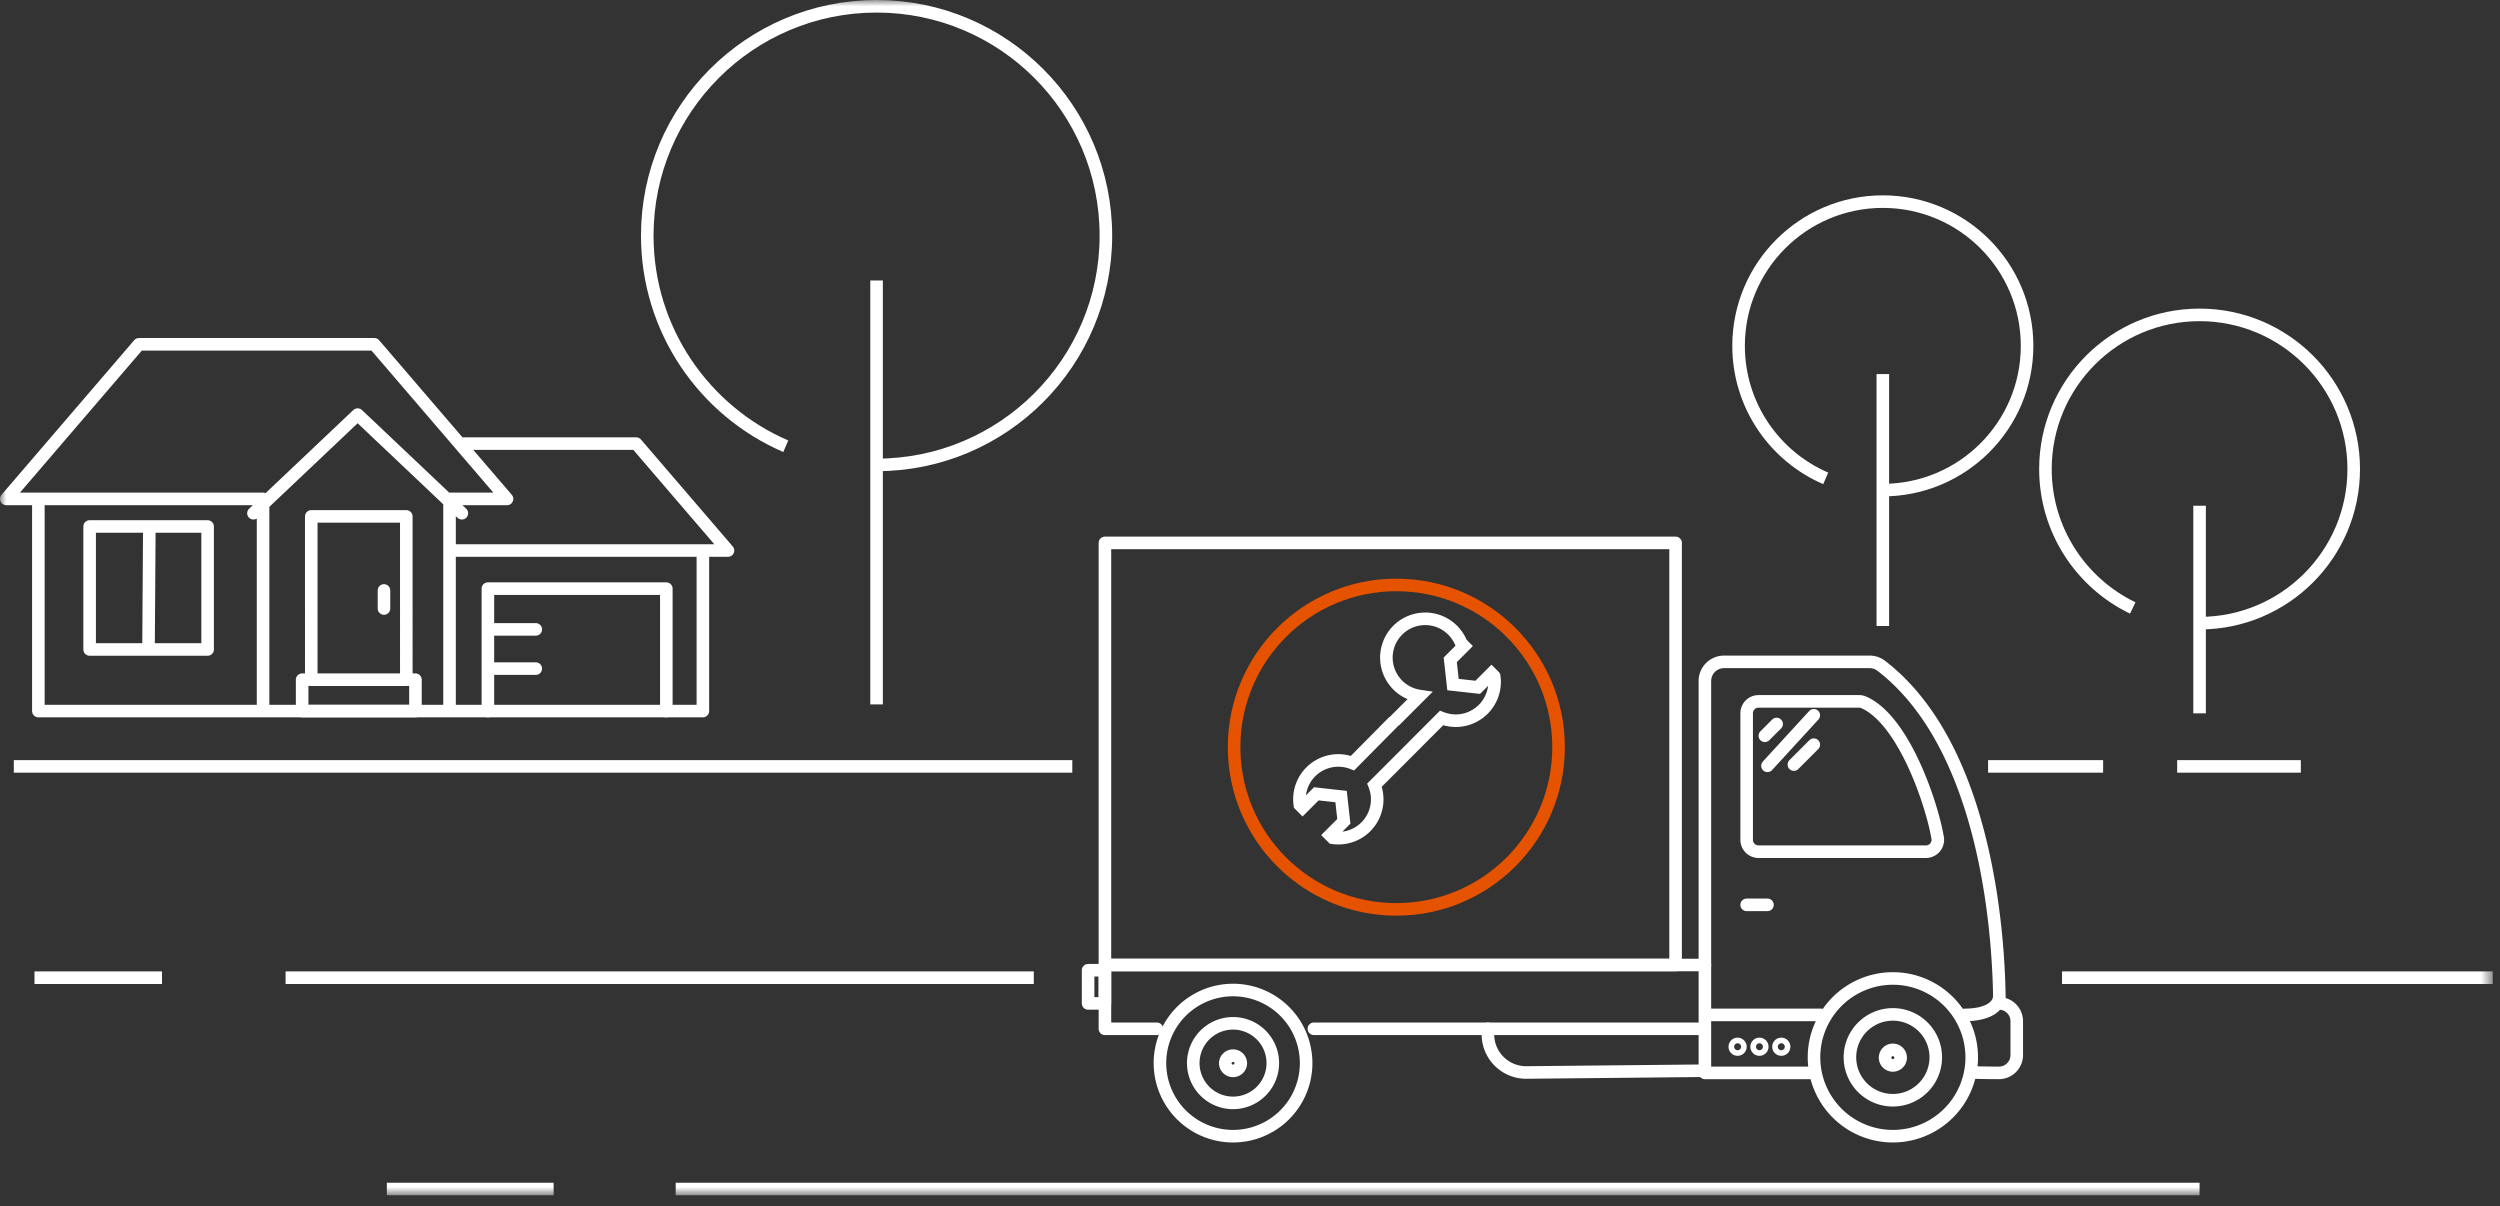 <?xml version="1.0" encoding="UTF-8"?> <svg xmlns="http://www.w3.org/2000/svg" xmlns:xlink="http://www.w3.org/1999/xlink" width="199" height="96" viewBox="0 0 199 96"><rect x="0" y="0" width="199" height="96" fill="#333333" stroke="none"/><defs><path id="a" d="M0 95.144h198.422V0H0z"></path></defs><g fill="none" fill-rule="evenodd"><path stroke="#FFF" stroke-linecap="round" stroke-linejoin="round" d="M156.392 80.787c1.847 0 2.77-.691 2.756-1.541-.084-4.974-1.03-19.827-9.414-26.259a1.495 1.495 0 0 0-.91-.301H137.23a1.52 1.52 0 0 0-1.52 1.52v31.023l-14.198.141a3.043 3.043 0 0 1-3.074-3.042v-.436M136.004 80.787h8.957"></path><path stroke="#FFF" stroke-linecap="round" stroke-linejoin="round" d="M139.034 56.776v10.072c0 .523.424.947.947.947h13.323a.947.947 0 0 0 .934-1.102c-.452-2.68-2.696-9.42-5.912-10.797a.877.877 0 0 0-.35-.067h-7.995a.947.947 0 0 0-.947.947zM101.316 84.623a3.166 3.166 0 1 1-6.332 0 3.166 3.166 0 0 1 6.332 0z"></path><path stroke="#FFF" stroke-linecap="round" stroke-linejoin="round" d="M103.968 84.623a5.818 5.818 0 1 1-11.636 0 5.818 5.818 0 0 1 11.636 0zM154.088 84.163a3.416 3.416 0 1 1-6.833 0 3.416 3.416 0 0 1 6.833 0z"></path><path stroke="#FFF" stroke-linecap="round" stroke-linejoin="round" d="M156.95 84.163a6.277 6.277 0 1 1-12.555.001 6.277 6.277 0 0 1 12.554-.001zM92.085 81.892h-4.132v-5.077h47.758M135.523 81.892h-30.938M144.395 85.402h-8.684"></path><path stroke="#FFF" stroke-linecap="round" stroke-linejoin="round" d="M159.021 79.87h.093a1.42 1.42 0 0 1 1.42 1.42v2.692a1.42 1.42 0 0 1-1.42 1.42c-.945 0-2.165-.032-2.165-.032M139.034 72.026h1.656"></path><mask id="b" fill="#fff"><use xlink:href="#a"></use></mask><path stroke="#FFF" stroke-linecap="round" stroke-linejoin="round" d="M87.952 76.815h45.425V43.216H87.952zM86.613 79.87h1.339v-2.639h-1.339zM98.77 84.623a.619.619 0 1 1-1.238 0 .619.619 0 0 1 1.237 0zM151.291 84.164a.619.619 0 1 1-1.237 0 .619.619 0 0 1 1.237 0zM144.377 56.938l-3.687 4.021M144.377 59.275l-1.583 1.584M141.792 83.097a.224.224 0 0 0-.223.225c0 .123.1.221.223.221a.222.222 0 0 0 .223-.222c0-.123-.1-.224-.223-.224zM140.053 83.097a.224.224 0 0 0-.224.225c0 .123.1.221.224.221a.223.223 0 0 0 0-.446zM138.313 83.097a.224.224 0 0 0-.223.225c0 .123.1.221.223.221a.222.222 0 0 0 .223-.222c0-.123-.1-.224-.223-.224zM141.42 57.63l-.937.937" mask="url(#b)"></path><path stroke="#FFF" d="M149.873 29.776V49.83m-4.545-11.752c-4.08-1.76-6.937-5.82-6.937-10.547 0-6.34 5.141-11.482 11.482-11.482 6.341 0 11.482 5.141 11.482 11.482 0 6.341-5.14 11.481-11.482 11.481M173.303 61.004h9.843M30.794 94.644h13.274M2.746 77.825h10.15m40.89 16.82h121.3M22.733 77.825h59.556m81.848 0h34.286M1.1 61.004h84.255m72.897 0h9.157M175.087 40.255v16.524m-5.32-8.384c-4.111-1.982-6.95-6.19-6.95-11.06 0-6.775 5.495-12.27 12.27-12.27 6.777 0 12.269 5.495 12.269 12.27 0 6.775-5.492 12.269-12.27 12.269" mask="url(#b)"></path><path stroke="#FFF" stroke-linecap="round" stroke-linejoin="round" d="M3.054 56.601V39.712M35.768 39.713h4.592M20.175 40.854l8.294-7.852M36.763 40.854l-8.294-7.852M20.939 39.713v16.889M40.36 39.713L29.8 27.407H11.06L.5 39.713H20.94M35.783 39.713v16.889M35.783 56.601H3.054M55.949 43.931v12.67h-21.47M57.947 43.822H35.782M57.947 43.822l-7.305-8.51H36.584" mask="url(#b)"></path><path stroke="#FFF" stroke-linecap="round" stroke-linejoin="round" d="M38.836 56.601v-9.745H53.04v9.745M24.05 56.601h9.02v-2.498h-9.02zM24.777 54.103h7.565V41.107h-7.565zM30.564 46.999v1.439M7.134 51.698h9.392v-9.79H7.134zM11.887 41.908l-.065 9.79M38.836 50.1h3.812M38.836 53.222h3.812" mask="url(#b)"></path><path stroke="#FFF" d="M69.775 22.324v33.747m-7.226-20.55c-6.486-2.8-11.027-9.254-11.027-16.767C51.522 8.674 59.695.5 69.775.5c10.082 0 18.254 8.173 18.254 18.254 0 10.08-8.172 18.253-18.254 18.253" mask="url(#b)"></path><path stroke="#E65300" stroke-linecap="round" stroke-linejoin="round" d="M124.062 59.474c0 7.133-5.782 12.914-12.914 12.914s-12.914-5.782-12.914-12.914 5.782-12.913 12.914-12.913 12.914 5.78 12.914 12.913z" mask="url(#b)"></path><path stroke="#FFF" stroke-linecap="round" d="M110.873 57.497l-3.213 3.248a3.095 3.095 0 0 0-3.319.692 3.085 3.085 0 0 0-.872 2.63l.215.216 1.095-1.095 1.97.219.22 1.97-1.096 1.095.215.214a3.089 3.089 0 0 0 3.323-4.19l3.383-3.384M111.062 57.338l1.935-1.935a3.089 3.089 0 1 1 3.322-4.19l.215.215-1.094 1.095.219 1.969 1.97.219 1.094-1.095.215.215a3.085 3.085 0 0 1-.872 2.63 3.094 3.094 0 0 1-3.318.693l-1.935 1.935" mask="url(#b)"></path></g></svg> 